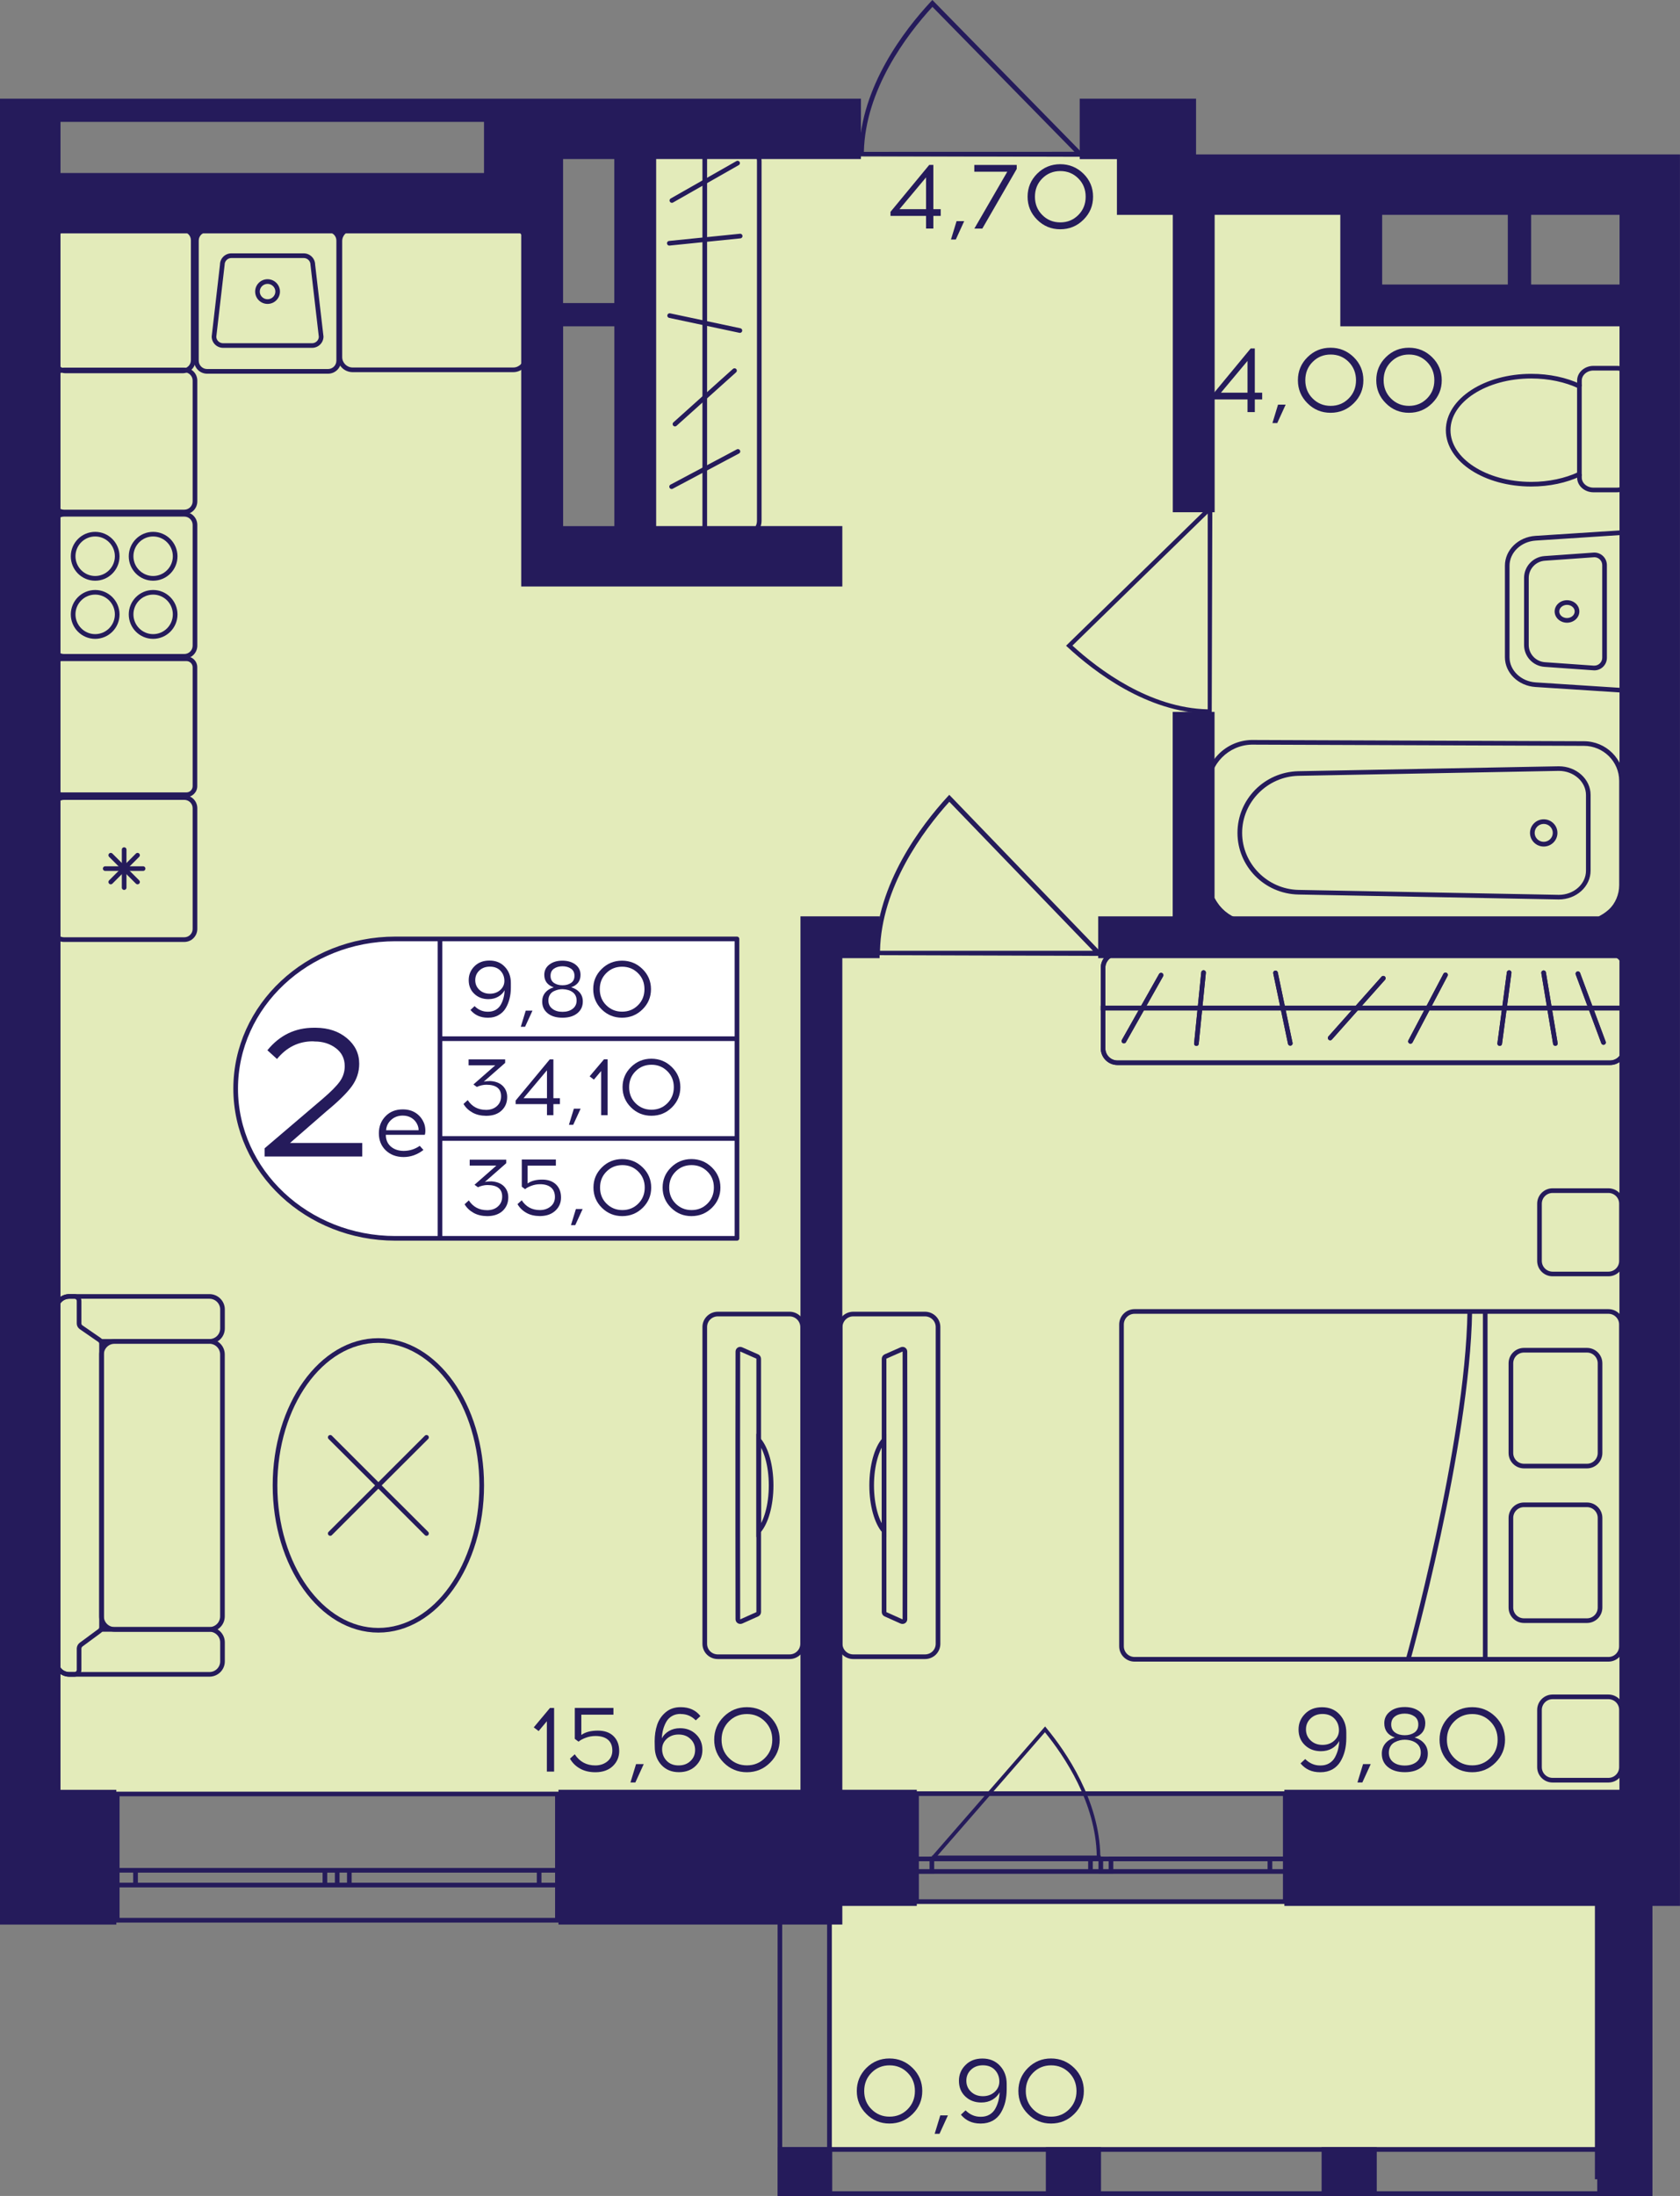 <?xml version="1.0" encoding="utf-8"?>
<!-- Generator: Adobe Illustrator 24.3.0, SVG Export Plug-In . SVG Version: 6.00 Build 0)  -->
<svg version="1.1" id="Слой_1" xmlns="http://www.w3.org/2000/svg" xmlns:xlink="http://www.w3.org/1999/xlink" x="0px" y="0px"
	 viewBox="0 0 306.1 400" style="enable-background:new 0 0 306.1 400;" xml:space="preserve">
<rect x="0" y="0" width="306.1" height="400" fill="#808080" stroke="none"/>
<path style="fill:#E3EBBA;" d="M298.9,326.44H3.82c0-97.04,0-194.08,0-291.12c31.66,0,63.31,0,94.97,0c0,22.57,0,45.13,0,67.7
	c5.65,0,11.31,0,16.96,0c0.47-24.82,0.95-49.65,1.42-74.47c31.18,0,62.36,0,93.55,0c0,2.26,0,4.51,0,6.77c12.44,0,24.87,0,37.31,0
	c0,6.77,0,13.54,0,20.31c16.96,0,33.92,0,50.88,0C298.9,145.9,298.9,236.17,298.9,326.44z"/>
<rect x="151.55" y="346.39" style="fill:#E3EBBA;" width="144.52" height="44.72"/>
<g>
	
		<rect x="291.04" y="391.11" transform="matrix(-1 2.693764e-07 -2.693764e-07 -1 592.121 791.111)" style="fill:#251B5B;" width="10.05" height="8.89"/>
	
		<rect x="141.76" y="391.11" transform="matrix(-1 2.741315e-07 -2.741315e-07 -1 293.391 791.112)" style="fill:#251B5B;" width="9.87" height="8.89"/>
	
		<rect x="190.55" y="391.11" transform="matrix(-1 2.693805e-07 -2.693805e-07 -1 391.156 791.112)" style="fill:#251B5B;" width="10.05" height="8.89"/>
	
		<rect x="240.79" y="391.11" transform="matrix(-1 2.693770e-07 -2.693770e-07 -1 491.638 791.112)" style="fill:#251B5B;" width="10.05" height="8.89"/>
	<g>
		<path style="fill:#251B5B;" d="M300.24,344.8v54.35h-8.35l0-54.35H300.24 M301.08,343.95h-10.05l0,56.05h10.05V343.95
			L301.08,343.95z"/>
	</g>
	<g>
		<path style="fill:#251B5B;" d="M150.7,344.8l0,54.35h-8.18V344.8H150.7 M151.55,343.95h-9.87V400h9.87L151.55,343.95
			L151.55,343.95z"/>
	</g>
	<g>
		<path style="fill:#251B5B;" d="M300.24,391.96v7.19l-157.63,0v-7.19L300.24,391.96 M301.08,391.11l-159.33,0V400l159.33,0V391.11
			L301.08,391.11z"/>
	</g>
</g>
<g>
	<path style="fill:none;stroke:#251B5B;stroke-width:0.847;stroke-miterlimit:10;" d="M167,346.39h67.18l0-19.67l-67.18,0
		L167,346.39z M234.18,346.39H167 M234.18,326.72l-67.18,0 M234.18,340.9h-2.79v-2.3h2.79V340.9z M200.57,338.61h1.85v2.3h-1.85
		V338.61z M231.38,340.9l-28.96,0v-2.3h28.96V340.9z M200.57,340.9h-1.88v-2.3h1.88V340.9z M167,338.61h2.79v2.3H167V338.61z
		 M198.69,340.9h-28.9v-2.3h28.9V340.9z M234.18,340.9h-2.79 M231.38,340.9v-2.3 M231.38,338.61h2.79 M200.57,338.61h1.85
		 M202.42,338.61v2.3 M202.42,340.9h-1.85 M231.38,340.9l-28.96,0 M202.42,338.61h28.96 M200.57,340.9h-1.88 M198.69,340.9v-2.3
		 M198.69,338.61h1.88 M167,338.61h2.79 M169.79,338.61v2.3 M169.79,340.9H167 M198.69,340.9h-28.9 M169.79,338.61h28.9"/>
</g>
<g>
	<path style="fill:none;stroke:#251B5B;stroke-width:0.847;stroke-miterlimit:10;" d="M21.36,349.78l80.2,0l0-23h-80.2
		L21.36,349.78z M101.56,349.78l-80.2,0 M101.56,326.78h-80.2 M101.56,343.37h-3.33l0-2.68h3.33V343.37z M61.44,340.68h2.21l0,2.68
		h-2.21V340.68z M98.23,343.37H63.65l0-2.68h34.58L98.23,343.37z M61.44,343.37H59.2v-2.68h2.24V343.37z M21.36,340.68h3.33l0,2.68
		h-3.33L21.36,340.68z M59.2,343.37l-34.5,0l0-2.68h34.5V343.37z M101.56,343.37h-3.33 M98.23,343.37l0-2.68 M98.23,340.68h3.33
		 M61.44,340.68h2.21 M63.65,340.68l0,2.68 M63.65,343.37h-2.21 M98.23,343.37H63.65 M63.65,340.68h34.58 M61.44,343.37H59.2
		 M59.2,343.37v-2.68 M59.2,340.68h2.24 M21.36,340.68h3.33 M24.7,340.68l0,2.68 M24.7,343.37h-3.33 M59.2,343.37l-34.5,0
		 M24.7,340.68h34.5"/>
</g>
<path style="fill:#251B5B;" d="M156.44,28.44c0-0.26,0.01-0.51,0.01-0.78h0.11c0.26-11.86,8.23-22.19,13.02-27.34L169.88,0
	l27.09,27.65h0.17c0,0.3,0,0.6,0,0.9C183.58,28.51,170.01,28.47,156.44,28.44z M195.77,27.65L169.89,1.25
	c-4.73,5.15-12.23,15.09-12.49,26.41L195.77,27.65z"/>
<path style="fill:#251B5B;" d="M220.78,130.1c-0.24,0-0.48-0.01-0.73-0.01v-0.1c-11.07-0.24-20.71-7.65-25.52-12.1l-0.29-0.27
	l25.81-25.19v-0.16c0.28,0,0.56,0,0.84,0C220.85,104.88,220.81,117.49,220.78,130.1z M220.05,93.55L195.4,117.6
	c4.8,4.39,14.08,11.37,24.65,11.61L220.05,93.55z"/>
<path style="fill:#251B5B;" d="M159.37,173.99c0-0.27,0.01-0.53,0.01-0.8h0.11c0.27-12.19,8.32-22.8,13.17-28.09l0.3-0.32
	l27.4,28.42h0.18c0,0.31,0,0.62,0,0.92C186.81,174.07,173.09,174.03,159.37,173.99z M199.14,173.19l-26.17-27.14
	c-4.78,5.29-12.37,15.51-12.63,27.14L199.14,173.19z"/>
<path style="fill:#251B5B;" d="M200.57,338.67c0-0.22,0-0.44-0.01-0.67h-0.08c-0.2-10.09-6.22-18.88-9.84-23.25l-0.22-0.27
	L169.92,338h-0.13c0,0.25,0,0.51,0,0.76C180.05,338.73,190.31,338.7,200.57,338.67z M170.83,338l19.56-22.46
	c3.57,4.38,9.25,12.83,9.44,22.46L170.83,338z"/>
<g>
	<g>
		<path style="fill:#251B5B;" d="M285.51,110.18c0.39,0,0.75,0.13,1.02,0.38c0.25,0.22,0.38,0.52,0.38,0.82
			c0,0.31-0.14,0.6-0.38,0.82c-0.27,0.24-0.63,0.38-1.02,0.38c-0.78,0-1.41-0.54-1.41-1.2S284.74,110.18,285.51,110.18
			 M285.51,109.33c-1.24,0-2.25,0.92-2.25,2.05s1.01,2.05,2.25,2.05c1.24,0,2.25-0.92,2.25-2.05
			C287.77,110.25,286.76,109.33,285.51,109.33L285.51,109.33z"/>
	</g>
	<g>
		<path style="fill:#251B5B;" d="M295.92,97.42v27.92l-16.11-1.04c-2.67-0.17-4.77-2.19-4.77-4.58v-16.67c0-2.4,2.1-4.41,4.77-4.58
			L295.92,97.42 M296.77,96.51l-17.01,1.1c-3.13,0.2-5.56,2.57-5.56,5.43v16.67c0,2.86,2.43,5.22,5.56,5.43l17.01,1.1V96.51
			L296.77,96.51z"/>
	</g>
	<g>
		<path style="fill:#251B5B;" d="M290.49,101.5c0.79,0,1.44,0.64,1.44,1.43l0,16.89c0,0.79-0.65,1.43-1.44,1.43
			c-0.03,0-0.07,0-0.11,0l-8.91-0.63c-1.64-0.12-2.93-1.49-2.93-3.13v-12.22c0-1.64,1.29-3.02,2.93-3.13l8.91-0.63
			C290.42,101.5,290.46,101.5,290.49,101.5 M290.49,100.65c-0.05,0-0.11,0-0.17,0.01l-8.91,0.63c-2.09,0.15-3.72,1.89-3.72,3.98
			v12.22c0,2.09,1.62,3.83,3.72,3.98l8.91,0.63c0.06,0,0.11,0.01,0.17,0.01c1.25,0,2.29-1.01,2.29-2.28l0-16.89
			C292.78,101.67,291.75,100.65,290.49,100.65L290.49,100.65z"/>
	</g>
</g>
<g>
	<g>
		<path style="fill:none;stroke:#251B5B;stroke-width:0.847;stroke-miterlimit:10;" d="M287.78,86.37v0.63
			c0,1.24,1.15,2.25,2.55,2.25h4.26c1.42,0,2.55-1.01,2.55-2.25l0-17.68c0-1.24-1.13-2.25-2.55-2.25l-4.26,0
			c-1.4,0-2.55,1.01-2.55,2.25v1.04"/>
	</g>
	<g>
		<path style="fill:none;stroke:#251B5B;stroke-width:0.847;stroke-miterlimit:10;" d="M263.86,78.36c0,5.43,6.78,9.84,15.14,9.84
			c3.26,0,6.3-0.67,8.77-1.83V70.35c-2.47-1.16-5.51-1.83-8.77-1.83C270.64,68.52,263.86,72.93,263.86,78.36z"/>
	</g>
</g>
<g>
	<path style="fill:none;stroke:#251B5B;stroke-width:0.847;stroke-miterlimit:10;" d="M10.25,241.98l0-3.47
		c0-1.3,1.07-2.36,2.38-2.36h0.95l24.58,0c1.31,0,2.38,1.06,2.38,2.36v3.47c0,1.32-1.07,2.36-2.38,2.36H18.38"/>
	<path style="fill:none;stroke:#251B5B;stroke-width:0.847;stroke-miterlimit:10;" d="M10.25,299.16l0,3.47
		c0,1.32,1.07,2.36,2.38,2.36l0.95,0h24.58c1.31,0,2.38-1.05,2.38-2.36l0-3.47c0-1.3-1.07-2.36-2.38-2.36H18.41"/>
	<path style="fill:none;stroke:#251B5B;stroke-width:0.847;stroke-miterlimit:10;" d="M40.53,294.43l0-47.71
		c0-1.31-1.06-2.37-2.37-2.37l-17.29,0c-1.31,0-2.37,1.06-2.37,2.37l0,47.71c0,1.31,1.06,2.37,2.37,2.37h17.29
		C39.47,296.8,40.53,295.74,40.53,294.43z"/>
	<path style="fill:none;stroke:#251B5B;stroke-width:0.847;stroke-miterlimit:10;" d="M14.77,299.58l3.39-2.5
		c0.22-0.16,0.34-0.41,0.34-0.68l0-51.63c0-0.28-0.14-0.54-0.37-0.69l-3.35-2.31c-0.23-0.16-0.37-0.42-0.37-0.69l0-4.09
		c0-0.47-0.38-0.84-0.85-0.84h-0.95c-1.31,0-2.38,1.06-2.38,2.36l0,64.13c0,1.3,1.06,2.36,2.38,2.36h0.95
		c0.47,0,0.85-0.38,0.85-0.84l0-3.9C14.43,299.99,14.56,299.74,14.77,299.58z"/>
</g>
<g>
	
		<ellipse style="fill:none;stroke:#251B5B;stroke-width:0.847;stroke-miterlimit:10;" cx="68.94" cy="270.57" rx="18.83" ry="26.39"/>
	<g>
		
			<line style="fill:none;stroke:#251B5B;stroke-width:0.847;stroke-linecap:round;stroke-miterlimit:10;" x1="60.17" y1="279.33" x2="77.71" y2="261.82"/>
		
			<line style="fill:none;stroke:#251B5B;stroke-width:0.847;stroke-linecap:round;stroke-miterlimit:10;" x1="60.17" y1="261.82" x2="77.71" y2="279.33"/>
	</g>
</g>
<g>
	<path style="fill:none;stroke:#251B5B;stroke-width:0.847;stroke-miterlimit:10;" d="M143.86,239.36l-13.07,0
		c-1.32,0-2.38,1.06-2.38,2.36l0,57.7c0,1.32,1.05,2.36,2.38,2.36h13.07c1.31,0,2.38-1.05,2.38-2.36l0-57.7
		C146.23,240.42,145.16,239.36,143.86,239.36z M138.24,293.65c0,0.17-0.12,0.34-0.27,0.4l-2.9,1.3c-0.31,0.12-0.63-0.08-0.63-0.4
		c0-2.06-0.02-8.5-0.02-16.09V262.3c0-7.59,0.02-14.05,0.02-16.09c0-0.34,0.32-0.54,0.63-0.4l2.9,1.28
		c0.15,0.07,0.27,0.24,0.27,0.42L138.24,293.65z"/>
	<g>
		<path style="fill:none;stroke:#251B5B;stroke-width:0.847;stroke-miterlimit:10;" d="M140.5,270.58c0,3.61-0.92,6.76-2.26,8.3
			l0-16.6C139.58,263.82,140.5,266.95,140.5,270.58z"/>
	</g>
</g>
<g>
	<g>
		<g>
			<path style="fill:#251B5B;" d="M135.77,27.21c1.18,0,2.15,0.96,2.15,2.15v65.51c0,1.18-0.96,2.15-2.15,2.15h-14.72
				c-1.18,0-2.15-0.96-2.15-2.15V29.36c0-1.18,0.96-2.15,2.15-2.15H135.77 M135.77,26.37h-14.72c-1.65,0-2.99,1.34-2.99,2.99v65.51
				c0,1.65,1.34,2.99,2.99,2.99h14.72c1.65,0,2.99-1.34,2.99-2.99V29.36C138.76,27.71,137.42,26.37,135.77,26.37L135.77,26.37z"/>
		</g>
	</g>
	
		<line style="fill:none;stroke:#251B5B;stroke-width:0.847;stroke-miterlimit:10;" x1="128.41" y1="26.37" x2="128.41" y2="97.58"/>
	
		<line style="fill:none;stroke:#251B5B;stroke-width:0.847;stroke-linecap:round;stroke-miterlimit:10;" x1="134.86" y1="43" x2="121.95" y2="44.31"/>
	
		<line style="fill:none;stroke:#251B5B;stroke-width:0.847;stroke-linecap:round;stroke-miterlimit:10;" x1="134.81" y1="60.21" x2="122.01" y2="57.49"/>
	
		<line style="fill:none;stroke:#251B5B;stroke-width:0.847;stroke-linecap:round;stroke-miterlimit:10;" x1="133.83" y1="67.51" x2="122.98" y2="77.25"/>
	
		<line style="fill:none;stroke:#251B5B;stroke-width:0.847;stroke-linecap:round;stroke-miterlimit:10;" x1="134.45" y1="82.23" x2="122.37" y2="88.65"/>
	
		<line style="fill:none;stroke:#251B5B;stroke-width:0.847;stroke-linecap:round;stroke-miterlimit:10;" x1="134.39" y1="29.71" x2="122.42" y2="36.52"/>
</g>
<g>
	<g>
		<g>
			<path style="fill:#251B5B;" d="M293.35,174.1c1.21,0,2.2,0.99,2.2,2.2v14.67c0,1.21-0.99,2.2-2.2,2.2H203.6
				c-1.21,0-2.2-0.99-2.2-2.2V176.3c0-1.21,0.99-2.2,2.2-2.2H293.35 M293.35,173.25H203.6c-1.68,0-3.04,1.36-3.04,3.04v14.67
				c0,1.68,1.36,3.04,3.04,3.04h89.75c1.68,0,3.04-1.36,3.04-3.04V176.3C296.39,174.62,295.03,173.25,293.35,173.25L293.35,173.25z"
				/>
		</g>
	</g>
	
		<line style="fill:none;stroke:#251B5B;stroke-width:0.847;stroke-miterlimit:10;" x1="200.54" y1="183.63" x2="296.07" y2="183.63"/>
	
		<line style="fill:none;stroke:#251B5B;stroke-width:0.847;stroke-linecap:round;stroke-miterlimit:10;" x1="217.99" y1="190.1" x2="219.29" y2="177.16"/>
	
		<line style="fill:none;stroke:#251B5B;stroke-width:0.847;stroke-linecap:round;stroke-miterlimit:10;" x1="235.09" y1="190.05" x2="232.4" y2="177.22"/>
	
		<line style="fill:none;stroke:#251B5B;stroke-width:0.847;stroke-linecap:round;stroke-miterlimit:10;" x1="292.16" y1="189.89" x2="287.5" y2="177.37"/>
	
		<line style="fill:none;stroke:#251B5B;stroke-width:0.847;stroke-linecap:round;stroke-miterlimit:10;" x1="242.36" y1="189.07" x2="252.04" y2="178.19"/>
	
		<line style="fill:none;stroke:#251B5B;stroke-width:0.847;stroke-linecap:round;stroke-miterlimit:10;" x1="256.99" y1="189.69" x2="263.37" y2="177.58"/>
	
		<line style="fill:none;stroke:#251B5B;stroke-width:0.847;stroke-linecap:round;stroke-miterlimit:10;" x1="273.25" y1="190.09" x2="274.97" y2="177.17"/>
	
		<line style="fill:none;stroke:#251B5B;stroke-width:0.847;stroke-linecap:round;stroke-miterlimit:10;" x1="283.39" y1="190.08" x2="281.25" y2="177.19"/>
	
		<line style="fill:none;stroke:#251B5B;stroke-width:0.847;stroke-linecap:round;stroke-miterlimit:10;" x1="204.78" y1="189.63" x2="211.55" y2="177.63"/>
	<g>
		<g>
			<path style="fill:#251B5B;" d="M293.35,174.1c1.21,0,2.2,0.99,2.2,2.2v14.67c0,1.21-0.99,2.2-2.2,2.2H203.6
				c-1.21,0-2.2-0.99-2.2-2.2V176.3c0-1.21,0.99-2.2,2.2-2.2H293.35 M293.35,173.25H203.6c-1.68,0-3.04,1.36-3.04,3.04v14.67
				c0,1.68,1.36,3.04,3.04,3.04h89.75c1.68,0,3.04-1.36,3.04-3.04V176.3C296.39,174.62,295.03,173.25,293.35,173.25L293.35,173.25z"
				/>
		</g>
	</g>
	
		<line style="fill:none;stroke:#251B5B;stroke-width:0.847;stroke-miterlimit:10;" x1="200.54" y1="183.63" x2="296.07" y2="183.63"/>
	
		<line style="fill:none;stroke:#251B5B;stroke-width:0.847;stroke-linecap:round;stroke-miterlimit:10;" x1="217.99" y1="190.1" x2="219.29" y2="177.16"/>
	
		<line style="fill:none;stroke:#251B5B;stroke-width:0.847;stroke-linecap:round;stroke-miterlimit:10;" x1="235.09" y1="190.05" x2="232.4" y2="177.22"/>
	
		<line style="fill:none;stroke:#251B5B;stroke-width:0.847;stroke-linecap:round;stroke-miterlimit:10;" x1="292.16" y1="189.89" x2="287.5" y2="177.37"/>
	
		<line style="fill:none;stroke:#251B5B;stroke-width:0.847;stroke-linecap:round;stroke-miterlimit:10;" x1="242.36" y1="189.07" x2="252.04" y2="178.19"/>
	
		<line style="fill:none;stroke:#251B5B;stroke-width:0.847;stroke-linecap:round;stroke-miterlimit:10;" x1="256.99" y1="189.69" x2="263.37" y2="177.58"/>
	
		<line style="fill:none;stroke:#251B5B;stroke-width:0.847;stroke-linecap:round;stroke-miterlimit:10;" x1="273.25" y1="190.09" x2="274.97" y2="177.17"/>
	
		<line style="fill:none;stroke:#251B5B;stroke-width:0.847;stroke-linecap:round;stroke-miterlimit:10;" x1="283.39" y1="190.08" x2="281.25" y2="177.19"/>
	
		<line style="fill:none;stroke:#251B5B;stroke-width:0.847;stroke-linecap:round;stroke-miterlimit:10;" x1="204.78" y1="189.63" x2="211.55" y2="177.63"/>
</g>
<g>
	<g>
		<path style="fill:none;stroke:#251B5B;stroke-width:0.847;stroke-miterlimit:10;" d="M293.05,302.25h-86.33
			c-1.31,0-2.38-1.06-2.38-2.38v-58.6c0-1.31,1.06-2.38,2.38-2.38h86.33c1.31,0,2.38,1.06,2.38,2.38v58.6
			C295.43,301.18,294.37,302.25,293.05,302.25z"/>
		<g>
			<path style="fill:none;stroke:#251B5B;stroke-width:0.847;stroke-miterlimit:10;" d="M277.67,245.95h11.48
				c1.31,0,2.38,1.06,2.38,2.38v16.34c0,1.31-1.06,2.38-2.38,2.38h-11.48c-1.31,0-2.38-1.06-2.38-2.38v-16.34
				C275.29,247.01,276.35,245.95,277.67,245.95z"/>
			<path style="fill:none;stroke:#251B5B;stroke-width:0.847;stroke-miterlimit:10;" d="M277.67,274.11h11.48
				c1.31,0,2.38,1.06,2.38,2.38v16.34c0,1.31-1.06,2.38-2.38,2.38h-11.48c-1.31,0-2.38-1.06-2.38-2.38v-16.34
				C275.29,275.17,276.35,274.11,277.67,274.11z"/>
		</g>
		<path style="fill:none;stroke:#251B5B;stroke-width:0.847;stroke-miterlimit:10;" d="M270.61,238.9v63.35h-14.03
			c0,0,10.82-38.92,11.22-63.35"/>
	</g>
	<path style="fill:none;stroke:#251B5B;stroke-width:0.847;stroke-linecap:round;stroke-miterlimit:10;" d="M282.88,216.88h10.18
		c1.31,0,2.38,1.06,2.38,2.38v10.42c0,1.31-1.06,2.38-2.38,2.38h-10.18c-1.31,0-2.38-1.06-2.38-2.38v-10.42
		C280.5,217.94,281.57,216.88,282.88,216.88z"/>
	<path style="fill:none;stroke:#251B5B;stroke-width:0.847;stroke-linecap:round;stroke-miterlimit:10;" d="M282.88,309.09h10.18
		c1.31,0,2.38,1.06,2.38,2.38v10.42c0,1.31-1.06,2.38-2.38,2.38h-10.18c-1.31,0-2.38-1.06-2.38-2.38v-10.42
		C280.5,310.16,281.57,309.09,282.88,309.09z"/>
</g>
<g>
	<path style="fill:none;stroke:#251B5B;stroke-width:0.847;stroke-miterlimit:10;" d="M155.46,239.36h13.07
		c1.32,0,2.38,1.06,2.38,2.36v57.7c0,1.32-1.05,2.36-2.38,2.36h-13.07c-1.31,0-2.38-1.05-2.38-2.36v-57.7
		C153.09,240.42,154.16,239.36,155.46,239.36z M161.08,293.65c0,0.17,0.12,0.34,0.27,0.4l2.9,1.3c0.31,0.12,0.63-0.08,0.63-0.4
		c0-2.06,0.02-8.5,0.02-16.09V262.3c0-7.59-0.02-14.05-0.02-16.09c0-0.34-0.32-0.54-0.63-0.4l-2.9,1.28
		c-0.15,0.07-0.27,0.24-0.27,0.42V293.65z"/>
	<g>
		<path style="fill:none;stroke:#251B5B;stroke-width:0.847;stroke-miterlimit:10;" d="M158.82,270.58c0,3.61,0.92,6.76,2.26,8.3
			v-16.6C159.74,263.82,158.82,266.95,158.82,270.58z"/>
	</g>
</g>
<g>
	<g>
		<path style="fill:#251B5B;" d="M228.03,135.64l60.55,0.22c3.55,0,6.44,2.86,6.44,6.38v18.97c0,3.52-2.89,6.38-6.44,6.38
			l-60.54,0.22c-4.21-0.1-7.64-3.57-7.64-7.74v-16.68C220.4,139.21,223.83,135.74,228.03,135.64 M228.03,134.79
			c-4.71,0.11-8.47,3.92-8.47,8.59v16.68c0,4.67,3.76,8.48,8.47,8.59l60.56-0.22c4.03,0,7.29-3.23,7.29-7.22v-18.97
			c0-3.99-3.26-7.22-7.29-7.22L228.03,134.79L228.03,134.79z"/>
	</g>
	<g>
		<path style="fill:#251B5B;" d="M284.02,140.42c2.73,0,4.95,1.98,4.95,4.4v13.78c0,2.43-2.22,4.4-4.94,4.4l-47.44-0.9
			c-5.66-0.12-10.27-4.78-10.27-10.39s4.61-10.27,10.27-10.39L284.02,140.42 M284.01,139.58l-47.44,0.9
			c-6.17,0.13-11.1,5.12-11.1,11.23v0c0,6.11,4.93,11.11,11.1,11.23l47.44,0.9c3.21,0,5.8-2.35,5.8-5.25v-13.78
			C289.82,141.93,287.22,139.58,284.01,139.58L284.01,139.58z"/>
	</g>
	<g>
		<path style="fill:#251B5B;" d="M281.27,150.08c0.91,0,1.65,0.73,1.65,1.63c0,0.9-0.74,1.63-1.65,1.63c-0.91,0-1.65-0.73-1.65-1.63
			C279.62,150.81,280.36,150.08,281.27,150.08 M281.27,149.24c-1.38,0-2.5,1.11-2.5,2.48c0,1.37,1.12,2.48,2.5,2.48
			s2.5-1.11,2.5-2.48C283.77,150.35,282.65,149.24,281.27,149.24L281.27,149.24z"/>
	</g>
</g>
<g>
	<path style="fill:#251B5B;" d="M33.26,42.23c0.84,0,1.52,0.68,1.52,1.52v21.87c0,0.84-0.68,1.52-1.52,1.52H11.97
		c-0.84,0-1.52-0.68-1.52-1.52V43.75c0-0.84,0.68-1.52,1.52-1.52H33.26 M33.26,41.38H11.97c-1.31,0-2.37,1.06-2.37,2.37v21.87
		c0,1.31,1.06,2.37,2.37,2.37h21.29c1.31,0,2.37-1.06,2.37-2.37V43.75C35.63,42.44,34.57,41.38,33.26,41.38L33.26,41.38z"/>
</g>
<g>
	<g>
		<path style="fill:#251B5B;" d="M59.77,42.3c0.84,0,1.52,0.68,1.52,1.52V65.7c0,0.84-0.68,1.52-1.52,1.52H37.73
			c-0.84,0-1.52-0.68-1.52-1.52V43.82c0-0.84,0.68-1.52,1.52-1.52H59.77 M59.77,41.45H37.73c-1.31,0-2.37,1.06-2.37,2.37V65.7
			c0,1.31,1.06,2.37,2.37,2.37h22.05c1.31,0,2.37-1.06,2.37-2.37V43.82C62.14,42.51,61.08,41.45,59.77,41.45L59.77,41.45z"/>
	</g>
	<g>
		<path style="fill:#251B5B;" d="M55.34,47c0.68,0,1.23,0.55,1.23,1.22v0.05l0.01,0.05l1.51,13.03c-0.02,0.65-0.57,1.17-1.23,1.17
			H40.64c-0.66,0-1.21-0.52-1.23-1.17l1.51-13.03l0.01-0.05v-0.05c0-0.67,0.55-1.22,1.23-1.22H55.34 M55.34,46.15H42.16
			c-1.15,0-2.08,0.92-2.08,2.06L38.57,61.3c0,1.14,0.93,2.06,2.08,2.06h16.21c1.15,0,2.08-0.92,2.08-2.06l-1.52-13.09
			C57.41,47.07,56.48,46.15,55.34,46.15L55.34,46.15z"/>
	</g>
	<g>
		<path style="fill:#251B5B;" d="M48.75,51.71c0.78,0,1.42,0.63,1.42,1.4s-0.64,1.4-1.42,1.4s-1.42-0.63-1.42-1.4
			S47.97,51.71,48.75,51.71 M48.75,50.86c-1.25,0-2.26,1.01-2.26,2.25s1.01,2.25,2.26,2.25s2.26-1.01,2.26-2.25
			S50,50.86,48.75,50.86L48.75,50.86z"/>
	</g>
</g>
<g>
	<g>
		<path style="fill:#251B5B;" d="M33.58,94.1c0.84,0,1.52,0.68,1.52,1.52v21.99c0,0.84-0.68,1.52-1.52,1.52H11.65
			c-0.84,0-1.52-0.68-1.52-1.52V95.62c0-0.84,0.68-1.52,1.52-1.52H33.58 M33.58,93.25H11.65c-1.31,0-2.37,1.06-2.37,2.37v21.99
			c0,1.31,1.06,2.37,2.37,2.37h21.93c1.31,0,2.37-1.06,2.37-2.37V95.62C35.95,94.31,34.89,93.25,33.58,93.25L33.58,93.25z"/>
	</g>
	<g>
		<g>
			<path style="fill:#251B5B;" d="M27.9,97.72c1.98,0,3.59,1.62,3.59,3.6s-1.61,3.6-3.59,3.6c-1.98,0-3.59-1.62-3.59-3.6
				S25.92,97.72,27.9,97.72 M27.9,96.88c-2.45,0-4.44,1.99-4.44,4.45c0,2.46,1.99,4.45,4.44,4.45c2.45,0,4.44-1.99,4.44-4.45
				C32.33,98.87,30.35,96.88,27.9,96.88L27.9,96.88z"/>
		</g>
		<g>
			<path style="fill:#251B5B;" d="M17.34,108.31c1.98,0,3.59,1.62,3.59,3.6c0,1.99-1.61,3.6-3.59,3.6c-1.98,0-3.59-1.62-3.59-3.6
				C13.75,109.93,15.36,108.31,17.34,108.31 M17.34,107.47c-2.45,0-4.44,1.99-4.44,4.45c0,2.46,1.99,4.45,4.44,4.45
				c2.45,0,4.44-1.99,4.44-4.45C21.77,109.46,19.79,107.47,17.34,107.47L17.34,107.47z"/>
		</g>
		<g>
			<path style="fill:#251B5B;" d="M27.9,108.31c1.98,0,3.59,1.62,3.59,3.6c0,1.99-1.61,3.6-3.59,3.6c-1.98,0-3.59-1.62-3.59-3.6
				C24.31,109.93,25.92,108.31,27.9,108.31 M27.9,107.47c-2.45,0-4.44,1.99-4.44,4.45c0,2.46,1.99,4.45,4.44,4.45
				c2.45,0,4.44-1.99,4.44-4.45C32.33,109.46,30.35,107.47,27.9,107.47L27.9,107.47z"/>
		</g>
		<g>
			<path style="fill:#251B5B;" d="M17.34,97.72c1.98,0,3.59,1.62,3.59,3.6s-1.61,3.6-3.59,3.6c-1.98,0-3.59-1.62-3.59-3.6
				S15.36,97.72,17.34,97.72 M17.34,96.88c-2.45,0-4.44,1.99-4.44,4.45c0,2.46,1.99,4.45,4.44,4.45c2.45,0,4.44-1.99,4.44-4.45
				C21.77,98.87,19.79,96.88,17.34,96.88L17.34,96.88z"/>
		</g>
	</g>
</g>
<g>
	<path style="fill:#251B5B;" d="M33.97,120.42c0.62,0,1.13,0.51,1.13,1.13v21.66c0,0.62-0.51,1.13-1.13,1.13h-22.7
		c-0.62,0-1.13-0.51-1.13-1.13v-21.66c0-0.62,0.51-1.13,1.13-1.13H33.97 M33.97,119.57H11.26c-1.09,0-1.98,0.89-1.98,1.98v21.66
		c0,1.09,0.89,1.98,1.98,1.98h22.7c1.09,0,1.98-0.89,1.98-1.98v-21.66C35.95,120.46,35.06,119.57,33.97,119.57L33.97,119.57z"/>
</g>
<g>
	<g>
		<path style="fill:#251B5B;" d="M33.58,145.7c0.84,0,1.52,0.68,1.52,1.52v21.99c0,0.84-0.68,1.52-1.52,1.52H11.65
			c-0.84,0-1.52-0.68-1.52-1.52v-21.99c0-0.84,0.68-1.52,1.52-1.52H33.58 M33.58,144.85H11.65c-1.31,0-2.37,1.06-2.37,2.37v21.99
			c0,1.31,1.06,2.37,2.37,2.37h21.93c1.31,0,2.37-1.06,2.37-2.37v-21.99C35.95,145.91,34.89,144.85,33.58,144.85L33.58,144.85z"/>
	</g>
	<g>
		
			<line style="fill:none;stroke:#251B5B;stroke-width:0.847;stroke-linecap:round;stroke-miterlimit:10;" x1="26.07" y1="158.22" x2="19.17" y2="158.22"/>
		
			<line style="fill:none;stroke:#251B5B;stroke-width:0.847;stroke-linecap:round;stroke-miterlimit:10;" x1="25.06" y1="160.66" x2="20.18" y2="155.78"/>
		
			<line style="fill:none;stroke:#251B5B;stroke-width:0.847;stroke-linecap:round;stroke-miterlimit:10;" x1="22.62" y1="161.68" x2="22.62" y2="154.76"/>
		
			<line style="fill:none;stroke:#251B5B;stroke-width:0.847;stroke-linecap:round;stroke-miterlimit:10;" x1="20.18" y1="160.66" x2="25.06" y2="155.78"/>
	</g>
</g>
<g>
	<path style="fill:#251B5B;" d="M33.58,67.81c0.84,0,1.52,0.68,1.52,1.52v21.99c0,0.84-0.68,1.52-1.52,1.52H11.65
		c-0.84,0-1.52-0.68-1.52-1.52V69.33c0-0.84,0.68-1.52,1.52-1.52H33.58 M33.58,66.97H11.65c-1.31,0-2.37,1.06-2.37,2.37v21.99
		c0,1.31,1.06,2.37,2.37,2.37h21.93c1.31,0,2.37-1.06,2.37-2.37V69.33C35.95,68.03,34.89,66.97,33.58,66.97L33.58,66.97z"/>
</g>
<g>
	<path style="fill:#251B5B;" d="M93.53,42.02c1.04,0,1.89,0.85,1.89,1.89v21.14c0,1.04-0.85,1.89-1.89,1.89H64.24
		c-1.04,0-1.89-0.85-1.89-1.89V43.91c0-1.04,0.85-1.89,1.89-1.89H93.53 M93.53,41.17H64.24c-1.51,0-2.74,1.23-2.74,2.74v21.14
		c0,1.51,1.23,2.74,2.74,2.74h29.29c1.51,0,2.74-1.23,2.74-2.74V43.91C96.27,42.4,95.04,41.17,93.53,41.17L93.53,41.17z"/>
</g>
<g>
	<path style="fill:#251B5B;stroke:#251B5B;stroke-width:0.847;stroke-miterlimit:10;" d="M302.29,28.55h-6.78h-78.01V18.4h-3.39
		h-10.18h-6.78v10.16h6.78v10.16h10.18v54.16h6.78V38.71h23.74v13.54v6.77h6.78h44.09v104.26c-0.46,0.89-1.1,1.82-2.03,2.67
		c-0.68,0.62-1.37,1.04-2.05,1.39h-67.17c-0.45-0.28-0.9-0.59-1.35-0.99c-0.93-0.85-1.57-1.78-2.03-2.67V130.1h-6.78v37.24h-13.57
		v6.77h13.57h6.78h74.62v152.33h-61.05v20.31h56.58v49.79h9.54v-49.79h5.11v-13.54v-6.77V28.55H302.29z M251.41,38.71h23.74v13.54
		h-23.74V38.71z M278.55,52.25V38.71h16.96v13.54H278.55z"/>
	<polygon style="fill:#251B5B;stroke:#251B5B;stroke-width:0.847;stroke-miterlimit:10;" points="153.05,174.11 159.84,174.11 
		159.84,167.34 153.05,167.34 146.27,167.34 146.27,174.11 146.27,326.44 102.18,326.44 102.18,350.14 153.05,350.14 153.05,346.75 
		166.62,346.75 166.62,326.44 153.05,326.44 	"/>
	<path style="fill:#251B5B;stroke:#251B5B;stroke-width:0.847;stroke-miterlimit:10;" d="M95.39,106.41h6.78h50.88V96.25h-33.92
		v-67.7h37.31V18.4H92h-3.39H10.6H7.21H0.42v308.05v20.31v3.39h20.35v-23.7H10.6V42.09h24.18c0.32,0.39,0.46,0.8,0.53,1.06
		c0.16-0.27,0.38-0.6,0.69-0.93c0.05-0.05,0.1-0.08,0.14-0.13H61c0.05,0.05,0.1,0.08,0.14,0.13c0.31,0.33,0.53,0.66,0.69,0.93
		c0.06-0.26,0.2-0.66,0.53-1.06h26.25h6.78v54.16V106.41z M112.35,55.63h-10.18V28.55h10.18V55.63z M10.6,31.94V21.78h78.01v6.77
		v3.39H10.6z M102.18,59.02h10.18v37.24h-10.18V59.02z"/>
</g>
<g>
	<path style="fill:#FFFFFF;stroke:#251B5B;stroke-width:0.847;stroke-linejoin:round;stroke-miterlimit:10;" d="M134.28,171.03
		l0,54.54l-62.25,0c-16.05,0-29.09-12.23-29.09-27.27c0-15.04,13.04-27.27,29.09-27.27L134.28,171.03z M80.17,171.03l0,54.54
		 M80.17,189.2l54.1,0 M80.17,207.38l54.1,0"/>
	<g>
		<path style="fill:#251B5B;" d="M66,210.66H48.21v-1.49l10.56-9c1.51-1.29,2.56-2.35,3.15-3.18c0.59-0.83,0.89-1.76,0.89-2.78
			c0-1.38-0.54-2.47-1.61-3.28c-1.07-0.81-2.36-1.22-3.87-1.22l-0.31-0.03c-2.61,0-4.79,1.07-6.55,3.22l-1.75-1.59
			c2.22-2.73,5.04-4.1,8.47-4.1h0.37c2.29,0.02,4.17,0.66,5.66,1.91c1.49,1.25,2.23,2.81,2.23,4.65c0,1.49-0.45,2.86-1.35,4.1
			c-0.9,1.24-2.44,2.75-4.61,4.54l-6.65,5.79H66V210.66z"/>
		<path style="fill:#251B5B;" d="M73.39,202.08c0.92,0,1.72,0.22,2.38,0.66c0.66,0.44,1.15,1.04,1.47,1.81
			c0.14,0.33,0.22,0.7,0.25,1.13c0.03,0.43,0,0.77-0.09,1.03h-7.1c0,0.89,0.3,1.6,0.9,2.13c0.6,0.52,1.37,0.79,2.32,0.8
			c1.09,0,2.07-0.3,2.96-0.92l0.67,0.75c-1.11,0.86-2.32,1.29-3.63,1.29c-1.32-0.01-2.4-0.42-3.24-1.22
			c-0.83-0.8-1.25-1.84-1.25-3.11c0-1.23,0.4-2.26,1.21-3.1C71.05,202.49,72.1,202.08,73.39,202.08z M73.39,203.21
			c-0.85,0-1.55,0.26-2.12,0.78c-0.57,0.52-0.87,1.15-0.92,1.89h5.91c0.02-0.29-0.04-0.61-0.19-0.97c-0.22-0.52-0.56-0.93-1.03-1.24
			C74.58,203.37,74.03,203.21,73.39,203.21z"/>
	</g>
	<g>
		<path style="fill:#251B5B;" d="M92.04,193.61l-3.91,3.43c0.29-0.08,0.69-0.12,1.19-0.12c0.99,0.06,1.76,0.36,2.29,0.89
			c0.53,0.53,0.8,1.21,0.8,2.02c0,0.99-0.33,1.8-1,2.44s-1.58,0.96-2.73,0.98h-0.14c-0.93-0.01-1.75-0.2-2.45-0.59
			c-0.7-0.39-1.25-0.91-1.64-1.57l0.77-0.7c0.78,1.19,1.89,1.78,3.34,1.78h0.09c0.78-0.02,1.42-0.25,1.91-0.71
			c0.49-0.45,0.74-1.04,0.74-1.77c0-1.4-0.9-2.1-2.69-2.1c-0.57,0-1.15,0.14-1.73,0.4l-0.62-0.45l3.98-3.49h-4.86v-1.08h6.66V193.61
			z"/>
		<path style="fill:#251B5B;" d="M100.83,201.12v2.02h-1.17v-2.02h-5.71v-0.65l6.22-7.5h0.66v7.07h1.19v1.08H100.83z M99.66,194.96
			l-4.27,5.08h4.27V194.96z"/>
		<path style="fill:#251B5B;" d="M105.79,201.95l-1.35,2.94h-0.78l0.9-2.94H105.79z"/>
		<path style="fill:#251B5B;" d="M110.7,203.14h-1.17v-8.05l-1.32,1.57l-0.78-0.6l2.62-3.1h0.66V203.14z"/>
		<path style="fill:#251B5B;" d="M114.97,194.37c1.02-1.01,2.26-1.52,3.71-1.52c1.45,0,2.7,0.51,3.73,1.52
			c1.03,1.01,1.55,2.24,1.55,3.67c0,1.44-0.51,2.66-1.54,3.68s-2.27,1.52-3.74,1.52c-1.45,0-2.69-0.51-3.71-1.52
			c-1.02-1.01-1.54-2.24-1.54-3.68C113.43,196.61,113.94,195.39,114.97,194.37z M121.59,195.12c-0.79-0.78-1.75-1.17-2.89-1.17
			s-2.11,0.39-2.89,1.17c-0.79,0.78-1.18,1.76-1.18,2.92c0,1.17,0.39,2.15,1.18,2.93c0.79,0.78,1.75,1.17,2.89,1.17
			s2.11-0.39,2.89-1.17c0.79-0.78,1.18-1.76,1.18-2.93C122.77,196.88,122.38,195.9,121.59,195.12z"/>
	</g>
	<g>
		<path style="fill:#251B5B;" d="M88.96,185.38h-0.11c-1.3,0-2.35-0.47-3.13-1.41l0.75-0.7c0.69,0.68,1.49,1.02,2.39,1.02h0.09
			c0.52,0,0.98-0.12,1.37-0.34c0.39-0.23,0.7-0.54,0.92-0.93c0.22-0.39,0.39-0.81,0.5-1.24c0.12-0.44,0.18-0.9,0.2-1.4
			c-0.26,0.49-0.65,0.88-1.16,1.17c-0.51,0.3-1.11,0.45-1.79,0.45c-1.03,0-1.89-0.32-2.57-0.97c-0.68-0.64-1.02-1.47-1.02-2.5
			c0-0.98,0.35-1.82,1.05-2.52c0.7-0.7,1.61-1.04,2.73-1.04c1.16,0,2.1,0.38,2.82,1.16c0.72,0.77,1.08,1.74,1.08,2.9v0.88
			c0,0.71-0.08,1.38-0.24,2.01c-0.16,0.63-0.39,1.21-0.71,1.74c-0.32,0.53-0.75,0.95-1.3,1.25
			C90.3,185.23,89.67,185.38,88.96,185.38z M89.26,181.01c0.76,0,1.39-0.23,1.89-0.68c0.5-0.45,0.75-1,0.75-1.65
			c0-0.73-0.24-1.35-0.71-1.85c-0.47-0.5-1.12-0.75-1.94-0.75c-0.77,0-1.41,0.23-1.91,0.7c-0.5,0.47-0.75,1.06-0.75,1.76
			c0,0.7,0.25,1.29,0.75,1.76C87.85,180.78,88.49,181.01,89.26,181.01z"/>
		<path style="fill:#251B5B;" d="M97.02,184.09l-1.35,2.94h-0.78l0.9-2.94H97.02z"/>
		<path style="fill:#251B5B;" d="M104.07,179.84c0.64,0.18,1.16,0.49,1.54,0.94c0.39,0.45,0.58,1,0.58,1.64
			c0,0.89-0.33,1.6-0.99,2.14c-0.66,0.54-1.54,0.81-2.65,0.82h-0.07c-1.12,0-2.02-0.26-2.69-0.8c-0.67-0.54-1-1.25-1-2.15
			c0-0.64,0.19-1.19,0.57-1.64c0.38-0.45,0.89-0.76,1.53-0.94c-1.14-0.4-1.72-1.16-1.72-2.28c0-0.76,0.3-1.39,0.91-1.86
			s1.39-0.72,2.36-0.72h0.13c0.95,0.02,1.73,0.27,2.32,0.74c0.59,0.47,0.88,1.09,0.88,1.84
			C105.78,178.68,105.21,179.44,104.07,179.84z M102.49,184.31c0.75,0,1.37-0.18,1.85-0.55c0.48-0.37,0.72-0.87,0.72-1.51
			c0-0.64-0.23-1.14-0.7-1.5c-0.46-0.36-1.09-0.54-1.87-0.57c-0.26,0-0.52,0.03-0.79,0.09c-0.26,0.06-0.54,0.16-0.83,0.3
			c-0.28,0.15-0.52,0.36-0.69,0.65c-0.18,0.29-0.26,0.63-0.26,1.02c0,0.64,0.24,1.15,0.72,1.51
			C101.11,184.13,101.73,184.31,102.49,184.31z M100.93,176.45c-0.41,0.29-0.62,0.72-0.62,1.3c0,0.58,0.21,1,0.62,1.29
			c0.42,0.29,0.94,0.43,1.56,0.43c0.62,0,1.14-0.14,1.56-0.43s0.62-0.72,0.62-1.29c0-0.58-0.21-1.01-0.63-1.3
			c-0.42-0.29-0.94-0.44-1.55-0.44C101.87,176.01,101.35,176.16,100.93,176.45z"/>
		<path style="fill:#251B5B;" d="M109.62,176.51c1.02-1.01,2.26-1.52,3.71-1.52c1.45,0,2.7,0.51,3.73,1.52s1.55,2.24,1.55,3.67
			c0,1.44-0.51,2.66-1.54,3.68c-1.03,1.01-2.27,1.52-3.74,1.52c-1.45,0-2.69-0.51-3.71-1.52c-1.02-1.01-1.53-2.24-1.53-3.68
			C108.08,178.75,108.59,177.52,109.62,176.51z M116.24,177.26c-0.79-0.78-1.75-1.17-2.89-1.17c-1.14,0-2.11,0.39-2.89,1.17
			c-0.79,0.78-1.18,1.76-1.18,2.92c0,1.17,0.39,2.15,1.18,2.93c0.79,0.78,1.75,1.17,2.89,1.17c1.14,0,2.11-0.39,2.89-1.17
			c0.79-0.78,1.18-1.76,1.18-2.93C117.42,179.01,117.03,178.04,116.24,177.26z"/>
	</g>
	<g>
		<path style="fill:#251B5B;" d="M92.24,211.88l-3.91,3.43c0.29-0.08,0.69-0.12,1.19-0.12c0.99,0.06,1.76,0.36,2.29,0.89
			c0.53,0.53,0.8,1.21,0.8,2.02c0,0.99-0.33,1.8-1,2.44c-0.67,0.63-1.58,0.96-2.73,0.98h-0.14c-0.93-0.01-1.75-0.2-2.45-0.59
			c-0.7-0.39-1.25-0.91-1.64-1.57l0.77-0.7c0.78,1.19,1.89,1.78,3.34,1.78h0.09c0.78-0.02,1.42-0.25,1.91-0.71
			c0.49-0.45,0.74-1.04,0.74-1.77c0-1.4-0.9-2.1-2.69-2.1c-0.57,0-1.15,0.14-1.73,0.4l-0.62-0.45l3.98-3.49h-4.86v-1.08h6.66V211.88
			z"/>
		<path style="fill:#251B5B;" d="M101.27,212.33h-5.14v3.24c0.65-0.46,1.54-0.7,2.66-0.7c1.07,0,1.91,0.3,2.52,0.89
			c0.61,0.59,0.91,1.39,0.91,2.37c0,0.94-0.33,1.74-1.01,2.38s-1.58,0.98-2.74,1h-0.15c-0.93-0.01-1.74-0.2-2.42-0.59
			c-0.68-0.38-1.22-0.91-1.61-1.58l0.77-0.7c0.78,1.19,1.88,1.78,3.31,1.78h0.08c0.76-0.02,1.39-0.25,1.9-0.68s0.76-1,0.76-1.7
			c0-0.75-0.24-1.33-0.71-1.73c-0.47-0.4-1.14-0.6-2.01-0.6c-0.52,0-1.03,0.09-1.53,0.27c-0.5,0.18-0.9,0.39-1.19,0.63l-0.6-0.45
			v-4.95h6.21V212.33z"/>
		<path style="fill:#251B5B;" d="M106.16,220.23l-1.35,2.94h-0.78l0.9-2.94H106.16z"/>
		<path style="fill:#251B5B;" d="M109.66,212.65c1.02-1.01,2.26-1.52,3.71-1.52c1.45,0,2.7,0.51,3.73,1.52
			c1.03,1.01,1.55,2.24,1.55,3.67c0,1.44-0.51,2.66-1.54,3.68c-1.03,1.01-2.27,1.52-3.74,1.52c-1.45,0-2.69-0.51-3.71-1.52
			c-1.02-1.01-1.53-2.24-1.53-3.68C108.13,214.88,108.64,213.66,109.66,212.65z M116.29,213.4c-0.79-0.78-1.75-1.17-2.89-1.17
			c-1.14,0-2.11,0.39-2.89,1.17c-0.79,0.78-1.18,1.76-1.18,2.92c0,1.17,0.39,2.15,1.18,2.93c0.79,0.78,1.75,1.17,2.89,1.17
			c1.14,0,2.11-0.39,2.89-1.17c0.79-0.78,1.18-1.76,1.18-2.93C117.47,215.15,117.07,214.18,116.29,213.4z"/>
		<path style="fill:#251B5B;" d="M122.27,212.65c1.02-1.01,2.26-1.52,3.71-1.52c1.45,0,2.7,0.51,3.73,1.52
			c1.03,1.01,1.55,2.24,1.55,3.67c0,1.44-0.51,2.66-1.54,3.68c-1.03,1.01-2.27,1.52-3.74,1.52c-1.45,0-2.69-0.51-3.71-1.52
			c-1.02-1.01-1.54-2.24-1.54-3.68C120.73,214.88,121.24,213.66,122.27,212.65z M128.89,213.4c-0.79-0.78-1.75-1.17-2.89-1.17
			s-2.11,0.39-2.89,1.17c-0.79,0.78-1.18,1.76-1.18,2.92c0,1.17,0.39,2.15,1.18,2.93c0.79,0.78,1.75,1.17,2.89,1.17
			s2.11-0.39,2.89-1.17c0.79-0.78,1.18-1.76,1.18-2.93C130.07,215.15,129.68,214.18,128.89,213.4z"/>
	</g>
</g>
<g>
	<path style="fill:#251B5B;" d="M157.85,376.69c1.16-1.15,2.56-1.73,4.21-1.73c1.65,0,3.05,0.58,4.22,1.73
		c1.17,1.16,1.76,2.56,1.76,4.19s-0.58,3.03-1.75,4.19c-1.17,1.16-2.58,1.74-4.23,1.74c-1.65,0-3.05-0.58-4.21-1.74
		c-1.16-1.16-1.74-2.55-1.74-4.19S156.7,377.85,157.85,376.69z M165.36,377.55c-0.89-0.89-1.98-1.34-3.28-1.34s-2.39,0.45-3.28,1.34
		c-0.89,0.89-1.34,2-1.34,3.34c0,1.33,0.44,2.44,1.34,3.33c0.89,0.89,1.98,1.34,3.28,1.34s2.39-0.45,3.28-1.34
		c0.89-0.89,1.34-2,1.34-3.33C166.7,379.55,166.25,378.44,165.36,377.55z"/>
	<path style="fill:#251B5B;" d="M172.71,385.33l-1.53,3.35h-0.88l1.02-3.35H172.71z"/>
	<path style="fill:#251B5B;" d="M178.74,386.81h-0.12c-1.48,0-2.66-0.54-3.54-1.61l0.85-0.79c0.78,0.78,1.69,1.17,2.71,1.17h0.1
		c0.59,0,1.11-0.13,1.55-0.39c0.44-0.26,0.79-0.61,1.04-1.06c0.25-0.45,0.44-0.92,0.57-1.41c0.13-0.5,0.21-1.03,0.23-1.59
		c-0.3,0.56-0.74,1-1.31,1.34c-0.58,0.34-1.26,0.51-2.03,0.51c-1.17,0-2.14-0.37-2.91-1.1c-0.77-0.73-1.16-1.68-1.16-2.85
		c0-1.12,0.39-2.07,1.19-2.87c0.79-0.8,1.82-1.19,3.09-1.19c1.32,0,2.38,0.44,3.2,1.32c0.81,0.88,1.22,1.98,1.22,3.3v1
		c0,0.81-0.09,1.58-0.26,2.29c-0.18,0.72-0.45,1.38-0.81,1.98c-0.36,0.6-0.85,1.08-1.46,1.43
		C180.26,386.63,179.55,386.81,178.74,386.81z M179.08,381.83c0.86,0,1.58-0.26,2.15-0.78c0.57-0.52,0.85-1.15,0.85-1.88
		c0-0.83-0.26-1.54-0.8-2.11c-0.53-0.57-1.27-0.86-2.2-0.86c-0.87,0-1.6,0.27-2.16,0.81c-0.57,0.54-0.85,1.2-0.85,2
		c0,0.8,0.28,1.47,0.85,2.01C177.49,381.56,178.21,381.83,179.08,381.83z"/>
	<path style="fill:#251B5B;" d="M187.29,376.69c1.16-1.15,2.56-1.73,4.21-1.73c1.65,0,3.05,0.58,4.23,1.73
		c1.17,1.16,1.75,2.56,1.75,4.19s-0.58,3.03-1.75,4.19c-1.16,1.16-2.57,1.74-4.23,1.74c-1.65,0-3.05-0.58-4.21-1.74
		c-1.16-1.16-1.74-2.55-1.74-4.19S186.13,377.85,187.29,376.69z M194.8,377.55c-0.89-0.89-1.98-1.34-3.28-1.34
		c-1.3,0-2.39,0.45-3.28,1.34c-0.89,0.89-1.34,2-1.34,3.34c0,1.33,0.45,2.44,1.34,3.33c0.89,0.89,1.98,1.34,3.28,1.34
		c1.3,0,2.39-0.45,3.28-1.34c0.89-0.89,1.34-2,1.34-3.33C196.13,379.55,195.69,378.44,194.8,377.55z"/>
</g>
<g>
	<path style="fill:#251B5B;" d="M240.62,322.82h-0.12c-1.48,0-2.66-0.54-3.54-1.61l0.85-0.79c0.79,0.78,1.69,1.17,2.71,1.17h0.1
		c0.59,0,1.11-0.13,1.55-0.39c0.44-0.26,0.79-0.61,1.04-1.06c0.25-0.45,0.44-0.92,0.57-1.41c0.13-0.5,0.21-1.03,0.23-1.59
		c-0.3,0.56-0.74,1-1.31,1.34c-0.58,0.34-1.26,0.51-2.03,0.51c-1.17,0-2.14-0.37-2.91-1.1c-0.77-0.73-1.16-1.68-1.16-2.85
		c0-1.12,0.39-2.07,1.19-2.87c0.79-0.8,1.82-1.19,3.09-1.19c1.32,0,2.38,0.44,3.2,1.32c0.81,0.88,1.22,1.98,1.22,3.3v1
		c0,0.81-0.09,1.58-0.26,2.29c-0.18,0.72-0.45,1.38-0.81,1.98c-0.36,0.6-0.85,1.08-1.46,1.43
		C242.14,322.64,241.43,322.82,240.62,322.82z M240.96,317.84c0.86,0,1.58-0.26,2.15-0.78c0.57-0.52,0.85-1.15,0.85-1.88
		c0-0.83-0.26-1.54-0.8-2.11c-0.53-0.57-1.27-0.86-2.2-0.86c-0.87,0-1.6,0.27-2.16,0.81c-0.57,0.54-0.85,1.2-0.85,2
		c0,0.8,0.28,1.47,0.85,2.01C239.37,317.57,240.09,317.84,240.96,317.84z"/>
	<path style="fill:#251B5B;" d="M249.75,321.34l-1.53,3.35h-0.89l1.02-3.35H249.75z"/>
	<path style="fill:#251B5B;" d="M257.74,316.5c0.73,0.2,1.31,0.56,1.75,1.07c0.44,0.51,0.66,1.14,0.66,1.87
		c0,1.01-0.37,1.83-1.12,2.44c-0.75,0.61-1.75,0.92-3,0.93h-0.09c-1.27,0-2.29-0.31-3.04-0.92c-0.76-0.61-1.13-1.43-1.13-2.45
		c0-0.73,0.22-1.36,0.65-1.87c0.43-0.51,1.01-0.87,1.74-1.07c-1.3-0.45-1.94-1.32-1.94-2.61c0-0.87,0.34-1.58,1.03-2.12
		c0.69-0.55,1.57-0.82,2.67-0.82h0.15c1.08,0.02,1.95,0.31,2.62,0.85c0.67,0.54,1,1.24,1,2.1
		C259.68,315.18,259.04,316.05,257.74,316.5z M255.95,321.6c0.85,0,1.55-0.21,2.1-0.62c0.54-0.42,0.82-1,0.82-1.73
		c0-0.73-0.26-1.3-0.79-1.71c-0.53-0.41-1.24-0.62-2.12-0.64c-0.29,0-0.59,0.03-0.89,0.1c-0.3,0.07-0.61,0.19-0.94,0.35
		c-0.32,0.17-0.59,0.41-0.78,0.74c-0.2,0.33-0.3,0.72-0.3,1.17c0,0.73,0.27,1.31,0.81,1.73C254.39,321.39,255.09,321.6,255.95,321.6
		z M254.19,312.64c-0.47,0.33-0.71,0.83-0.71,1.48s0.24,1.14,0.71,1.47c0.47,0.33,1.06,0.49,1.76,0.49s1.29-0.17,1.76-0.49
		c0.47-0.33,0.71-0.82,0.71-1.47s-0.24-1.15-0.72-1.48c-0.48-0.33-1.06-0.5-1.76-0.5C255.25,312.14,254.66,312.3,254.19,312.64z"/>
	<path style="fill:#251B5B;" d="M264.03,312.7c1.16-1.15,2.56-1.73,4.21-1.73s3.05,0.58,4.23,1.73c1.17,1.16,1.75,2.56,1.75,4.19
		c0,1.64-0.58,3.03-1.75,4.19c-1.16,1.16-2.57,1.74-4.23,1.74c-1.65,0-3.05-0.58-4.21-1.74c-1.16-1.16-1.74-2.55-1.74-4.19
		C262.29,315.26,262.87,313.86,264.03,312.7z M271.53,313.56c-0.89-0.89-1.98-1.34-3.28-1.34c-1.3,0-2.39,0.45-3.28,1.34
		c-0.89,0.89-1.34,2-1.34,3.34c0,1.33,0.45,2.44,1.34,3.33c0.89,0.89,1.98,1.34,3.28,1.34c1.3,0,2.39-0.45,3.28-1.34
		c0.89-0.89,1.34-2,1.34-3.33C272.87,315.56,272.42,314.45,271.53,313.56z"/>
</g>
<g>
	<path style="fill:#251B5B;" d="M100.97,322.7h-1.33v-9.17l-1.5,1.79l-0.89-0.67l2.96-3.54h0.75V322.7z"/>
	<path style="fill:#251B5B;" d="M111.75,312.34h-5.83v3.69c0.74-0.53,1.75-0.79,3.02-0.79c1.21,0,2.17,0.34,2.85,1.01
		c0.69,0.68,1.03,1.58,1.03,2.71c0,1.07-0.38,1.98-1.14,2.72c-0.76,0.74-1.8,1.12-3.1,1.14h-0.17c-1.06-0.01-1.97-0.23-2.74-0.67
		c-0.77-0.43-1.38-1.03-1.82-1.8l0.87-0.8c0.89,1.36,2.14,2.03,3.75,2.03h0.08c0.86-0.02,1.58-0.28,2.16-0.77
		c0.57-0.49,0.86-1.14,0.86-1.94c0-0.86-0.27-1.52-0.8-1.97s-1.3-0.68-2.28-0.68c-0.59,0-1.17,0.1-1.74,0.31
		c-0.57,0.21-1.02,0.45-1.34,0.72l-0.68-0.51v-5.64h7.04V312.34z"/>
	<path style="fill:#251B5B;" d="M117.29,321.34l-1.53,3.35h-0.89l1.02-3.35H117.29z"/>
	<path style="fill:#251B5B;" d="M123.98,310.97h0.1c1.52,0.01,2.7,0.55,3.54,1.62l-0.85,0.78c-0.76-0.77-1.66-1.15-2.69-1.15
		l-0.1-0.02c-0.59,0-1.11,0.13-1.55,0.39c-0.44,0.26-0.79,0.61-1.04,1.06c-0.25,0.45-0.44,0.92-0.57,1.41
		c-0.13,0.5-0.21,1.02-0.23,1.59c0.28-0.55,0.72-1,1.3-1.34c0.59-0.34,1.26-0.51,2.02-0.51c1.16,0,2.13,0.37,2.9,1.11
		c0.78,0.74,1.17,1.69,1.17,2.85c0,1.12-0.39,2.07-1.18,2.86c-0.79,0.79-1.82,1.19-3.1,1.19c-1.32,0-2.38-0.44-3.19-1.31
		c-0.8-0.88-1.21-1.97-1.21-3.29l-0.02-1.01c0-1.11,0.15-2.11,0.45-3.01c0.3-0.9,0.81-1.66,1.54-2.28
		C122.02,311.28,122.91,310.97,123.98,310.97z M123.64,315.95c-0.86,0-1.58,0.26-2.15,0.78c-0.57,0.52-0.85,1.15-0.85,1.88
		c0,0.83,0.27,1.54,0.81,2.11c0.54,0.57,1.27,0.86,2.19,0.86c0.87,0,1.6-0.26,2.16-0.8c0.57-0.53,0.85-1.2,0.85-2
		c0-0.81-0.28-1.49-0.85-2.02C125.24,316.21,124.51,315.95,123.64,315.95z"/>
	<path style="fill:#251B5B;" d="M131.87,312.7c1.16-1.15,2.56-1.73,4.21-1.73c1.65,0,3.05,0.58,4.22,1.73
		c1.17,1.16,1.76,2.56,1.76,4.19c0,1.64-0.58,3.03-1.75,4.19c-1.17,1.16-2.58,1.74-4.23,1.74c-1.65,0-3.05-0.58-4.21-1.74
		c-1.16-1.16-1.74-2.55-1.74-4.19C130.13,315.26,130.71,313.86,131.87,312.7z M139.37,313.56c-0.89-0.89-1.98-1.34-3.28-1.34
		c-1.3,0-2.39,0.45-3.28,1.34c-0.89,0.89-1.34,2-1.34,3.34c0,1.33,0.44,2.44,1.34,3.33c0.89,0.89,1.98,1.34,3.28,1.34
		c1.3,0,2.39-0.45,3.28-1.34c0.89-0.89,1.34-2,1.34-3.33C140.71,315.56,140.26,314.45,139.37,313.56z"/>
</g>
<g>
	<path style="fill:#251B5B;" d="M170.06,39.33v2.3h-1.33v-2.3h-6.48v-0.74l7.06-8.55h0.75v8.06h1.34v1.23H170.06z M168.73,32.31
		l-4.84,5.79h4.84V32.31z"/>
	<path style="fill:#251B5B;" d="M175.68,40.28l-1.53,3.35h-0.88l1.02-3.35H175.68z"/>
	<path style="fill:#251B5B;" d="M185.25,30.77l-6.27,10.87h-1.45l6-10.36h-6.01v-1.23h7.73V30.77z"/>
	<path style="fill:#251B5B;" d="M188.97,31.64c1.16-1.15,2.56-1.73,4.21-1.73c1.65,0,3.05,0.58,4.23,1.73
		c1.17,1.16,1.75,2.56,1.75,4.19c0,1.64-0.58,3.03-1.75,4.19c-1.16,1.16-2.57,1.74-4.23,1.74c-1.65,0-3.05-0.58-4.21-1.74
		c-1.16-1.16-1.74-2.55-1.74-4.19C187.23,34.2,187.81,32.8,188.97,31.64z M196.47,32.5c-0.89-0.89-1.98-1.34-3.28-1.34
		c-1.3,0-2.39,0.45-3.28,1.34c-0.89,0.89-1.34,2-1.34,3.34c0,1.33,0.45,2.44,1.34,3.33c0.89,0.89,1.98,1.34,3.28,1.34
		c1.3,0,2.39-0.45,3.28-1.34c0.89-0.89,1.34-2,1.34-3.33C197.81,34.5,197.36,33.39,196.47,32.5z"/>
</g>
<g>
	<path style="fill:#251B5B;" d="M228.63,72.76v2.3h-1.33v-2.3h-6.48v-0.74l7.06-8.55h0.75v8.06h1.34v1.23H228.63z M227.3,65.74
		l-4.84,5.79h4.84V65.74z"/>
	<path style="fill:#251B5B;" d="M234.25,73.71l-1.53,3.35h-0.88l1.02-3.35H234.25z"/>
	<path style="fill:#251B5B;" d="M238.22,65.07c1.16-1.15,2.56-1.73,4.21-1.73c1.65,0,3.05,0.58,4.23,1.73
		c1.17,1.16,1.75,2.56,1.75,4.19c0,1.64-0.58,3.03-1.75,4.19c-1.16,1.16-2.57,1.74-4.23,1.74c-1.65,0-3.05-0.58-4.21-1.74
		c-1.16-1.16-1.74-2.55-1.74-4.19C236.48,67.62,237.06,66.22,238.22,65.07z M245.73,65.92c-0.89-0.89-1.98-1.34-3.28-1.34
		s-2.39,0.45-3.28,1.34c-0.89,0.89-1.34,2-1.34,3.34c0,1.33,0.45,2.44,1.34,3.33c0.89,0.89,1.98,1.34,3.28,1.34s2.39-0.45,3.28-1.34
		c0.89-0.89,1.34-2,1.34-3.33C247.06,67.93,246.62,66.82,245.73,65.92z"/>
	<path style="fill:#251B5B;" d="M252.5,65.07c1.16-1.15,2.56-1.73,4.21-1.73c1.65,0,3.05,0.58,4.23,1.73
		c1.17,1.16,1.75,2.56,1.75,4.19c0,1.64-0.58,3.03-1.75,4.19c-1.16,1.16-2.57,1.74-4.23,1.74c-1.65,0-3.05-0.58-4.21-1.74
		c-1.16-1.16-1.74-2.55-1.74-4.19C250.76,67.62,251.34,66.22,252.5,65.07z M260,65.92c-0.89-0.89-1.98-1.34-3.28-1.34
		c-1.3,0-2.39,0.45-3.28,1.34c-0.89,0.89-1.34,2-1.34,3.34c0,1.33,0.45,2.44,1.34,3.33c0.89,0.89,1.98,1.34,3.28,1.34
		c1.3,0,2.39-0.45,3.28-1.34c0.89-0.89,1.34-2,1.34-3.33C261.34,67.93,260.89,66.82,260,65.92z"/>
</g>
</svg>
